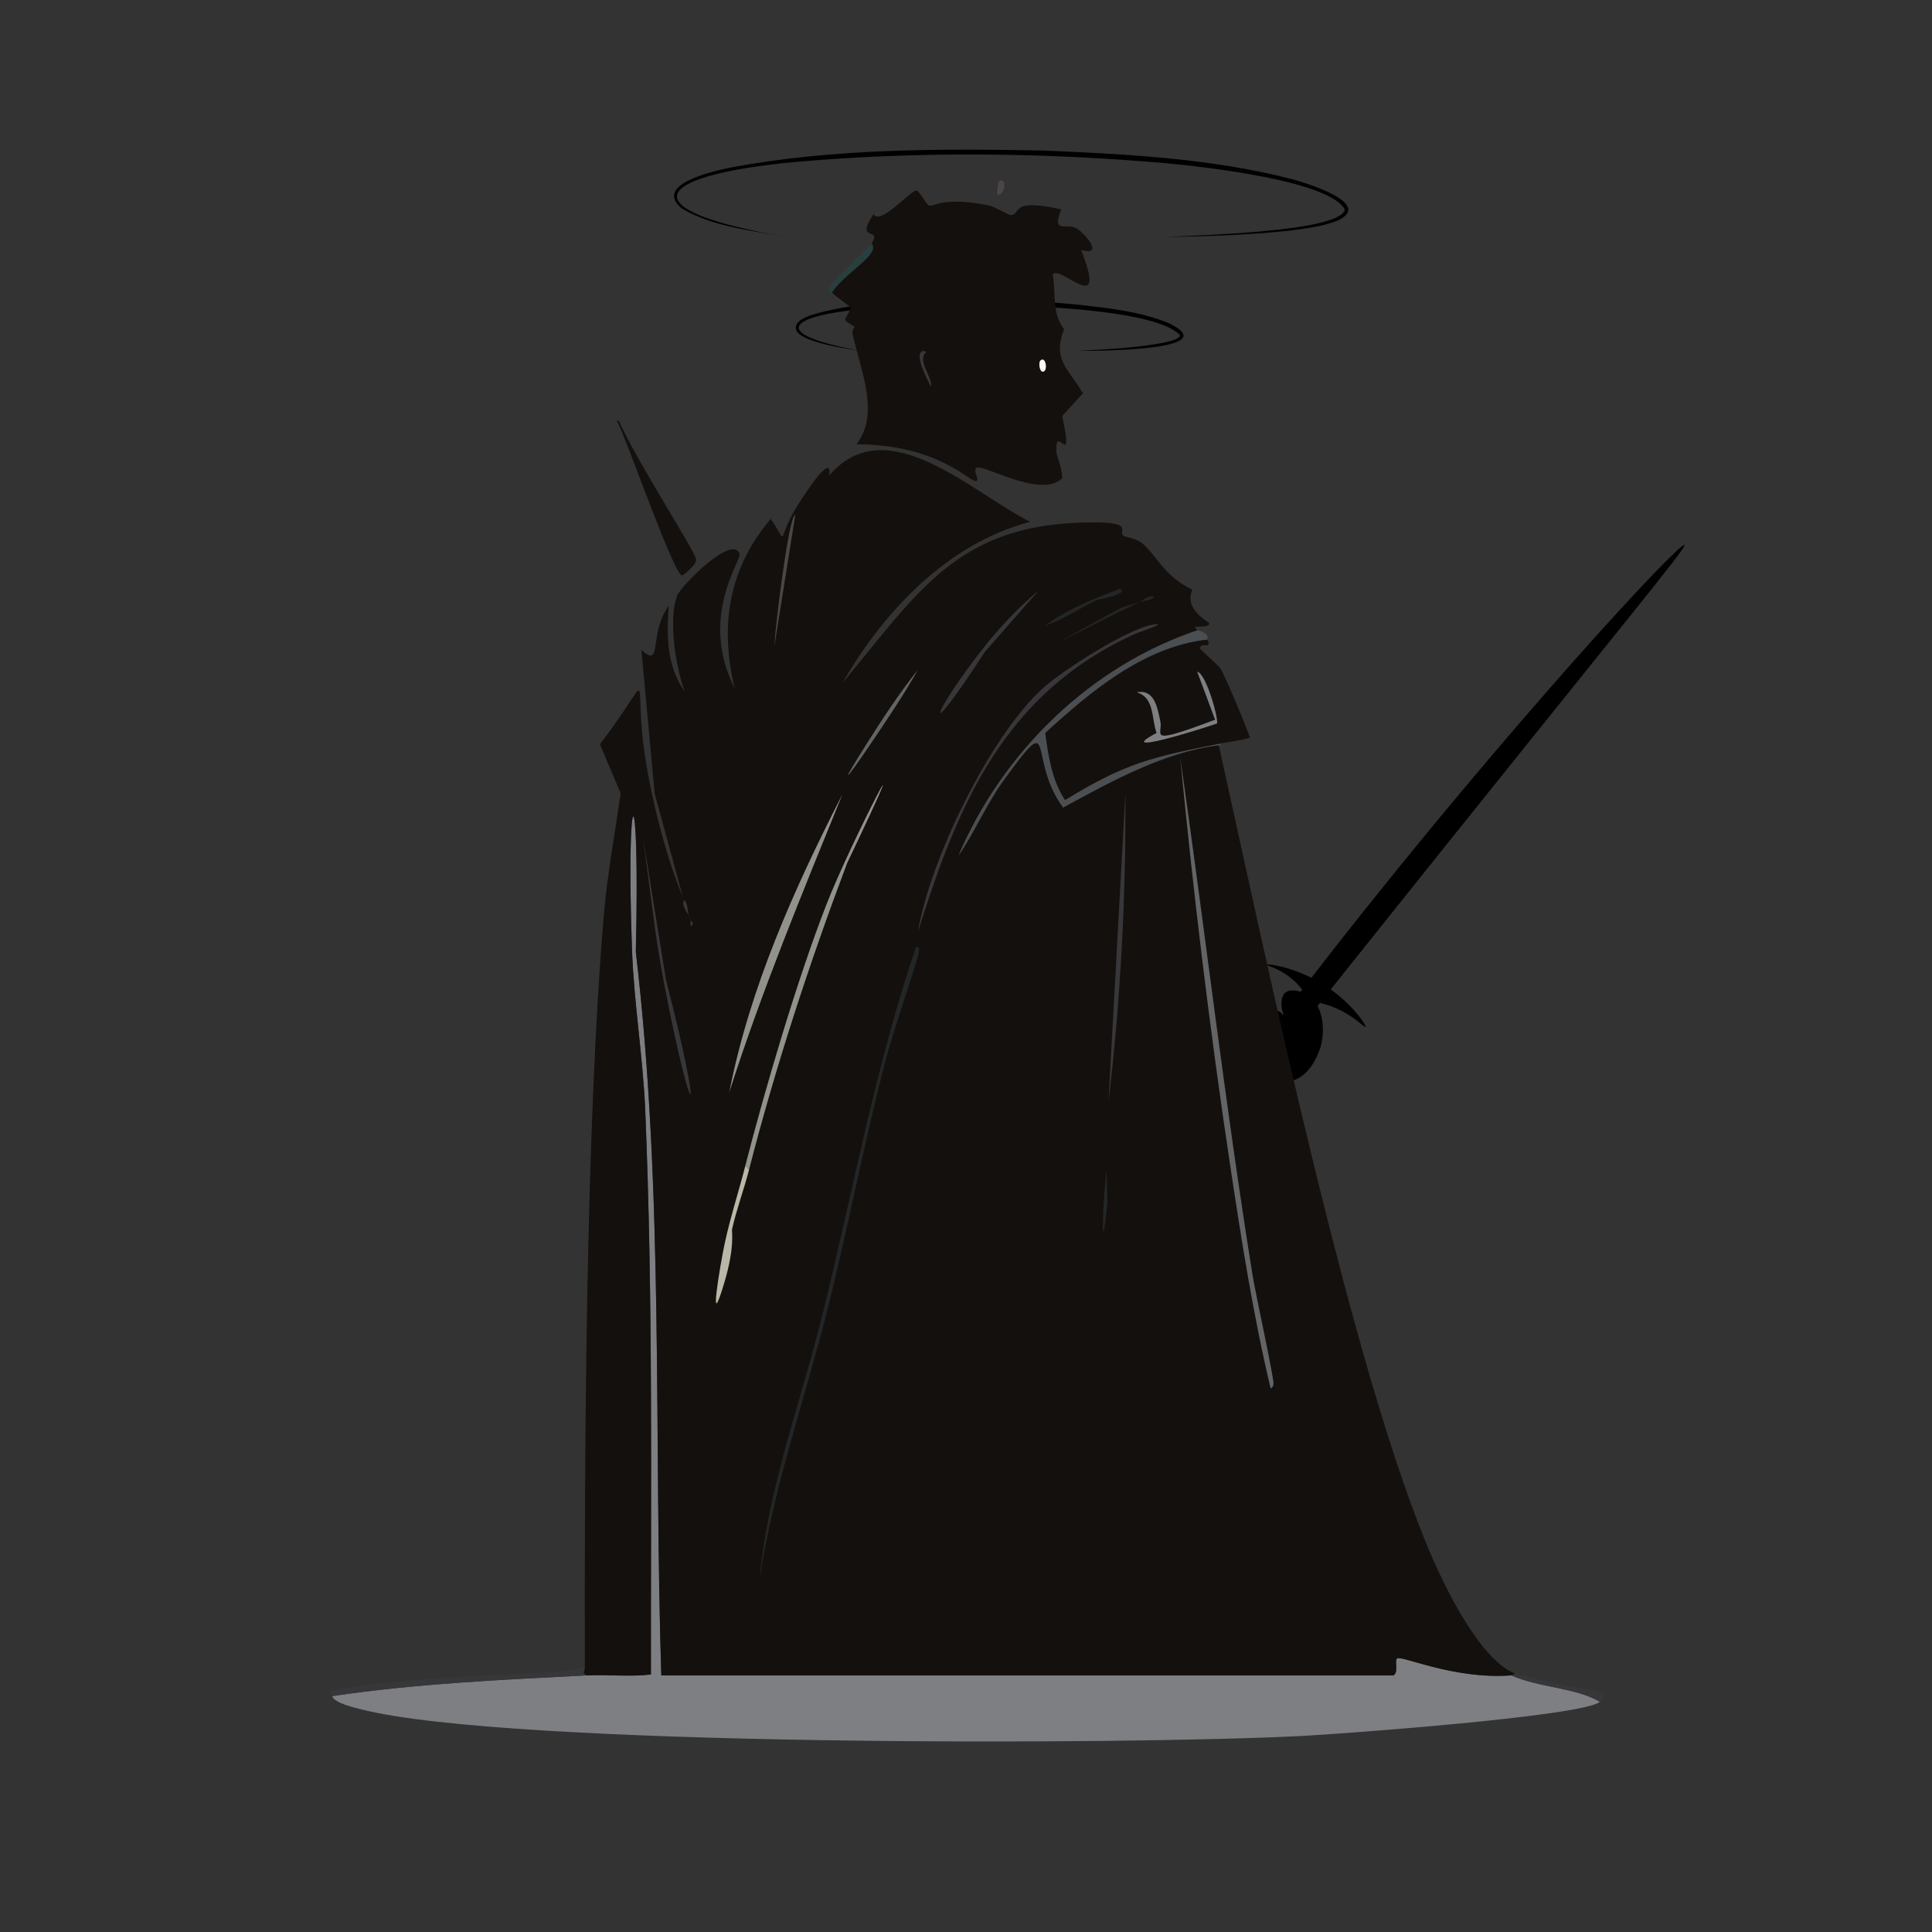 <?xml version="1.0" encoding="UTF-8"?><svg id="a" xmlns="http://www.w3.org/2000/svg" viewBox="0 0 361 361"><rect x="0" y="0" width="361" height="361" fill="#333333" stroke="none"/><defs><style>.b{fill:#37373a;}.b,.c,.d,.e,.f,.g,.h,.i,.j,.k,.l,.m{stroke-width:0px;}.c{fill:#626466;}.d{fill:#232626;}.e{fill:#4b4f52;}.f{fill:#7e7f83;}.h{fill:#14100d;}.i{fill:#283f3f;}.j{fill:#91938b;}.k{fill:#fbfaf9;}.l{fill:#4b4746;}.m{fill:#bab7a9;}</style></defs><path class="g" d="m160.95,65.57c-3.33-.49-6.69-.99-9.86-2.19-.79-.35-1.66-.7-2.18-1.45-.93-1.66,1.41-2.61,2.61-3.04,7.55-2.3,15.57-2.47,23.4-2.81,8.98-.24,17.97-.02,26.91.89,5.56.64,11.28,1.24,16.52,3.4,11.12,5.28-14.46,5.19-17.03,5.2,5.57-.34,11.2-.51,16.67-1.66.79-.22,2.31-.52,2.52-1.27-6.15-6.63-48.76-6.14-58.95-4.93-15.52,1.45-17.06,4.94-.61,7.86h0Z"/><path class="g" d="m255.14,191.88c-.18.19-1.88-1.89-5.48-3.48-2.3-1.01-2.75-.68-4.34-1.68-2.03-1.28-1.95-2.25-4.08-3.95-2.47-1.98-4.69-2.36-4.64-2.52.08-.25,5.55.43,10.86,3.82,5,3.19,7.93,7.56,7.68,7.81Z"/><path class="g" d="m246.54,196.25c-.27.73-2.11,5.83-6.3,5.83-3.04,0-5.92-2.72-6.3-5.83-.5-4.04,3.35-7.71,4.94-7.29.8.21,1.27,1.52,1.36,1.47.09-.05-.66-1.04-.78-2.37-.02-.28-.16-1.79.65-2.53.98-.89,3.08-.4,4.4.52,2.88,2.01,3.23,6.91,2.03,10.21Z"/><path class="g" d="m249.04,177.56c-24.95,31.84-46.01,62.31-45.26,62.88.52.39,11.38-13.63,48.36-59.94,51.41-64.38,63.11-78.21,62.59-78.65-.83-.7-32.53,33.39-65.7,75.71Z"/><path class="f" d="m282.38,313.05c5.22,2.31,12.1,2.28,16.57,4.94-3.26,2.71-47.98,5.96-55.17,6.35-33.02,1.76-148.89,2.06-176.27-4.94-1.37-.35-4.97-1.15-5.46-2.47,15.71-2.35,31.72-3.06,47.59-3.88,3.97-.21,8.01.3,11.99-.18-.03-35.15.41-70.28-1.06-105.41-.42-9.97-2.1-19.98-2.47-29.97-1.18-32.37,1.54-34.29.71.35,5.31,44.89,3.34,90.11,4.76,135.2h136.79c1.04-.46.17-2.79.71-3.17.88-.63,10.53,3.97,21.33,3.17Z"/><path class="b" d="m109.64,313.05c-15.87.82-31.88,1.53-47.59,3.88-.16-.42-.64-.69-.18-1.06,14.14-2.53,28.54-2.61,42.83-3.53,1.44-.09,3.15-.39,4.58-.71,0,1-.72.63.35,1.41Z"/><path class="b" d="m290.49,314.46c4.73,1.22,11.3,1.16,8.46,3.53-4.47-2.66-11.35-2.63-16.57-4.94l.71-.35c.94.37,5.41,1.25,7.4,1.76Z"/><path class="h" d="m223.86,117.75c-20.07,6.68-36.5,22.77-44.77,42.13,3.1-4.51,5.23-9.67,8.46-14.1,10.12-13.88,4.28-4.1,11.1,5.11,9.02-4.89,18.75-10.34,29.08-11.63,8.72,39.18,25.15,118.51,40.19,152.47,2.72,6.13,8.92,18.51,15.16,20.98l-.71.35c-10.79.79-20.45-3.8-21.33-3.17-.54.38.34,2.71-.71,3.17H123.56c-1.42-45.09.55-90.31-4.76-135.2.84-34.64-1.88-32.73-.71-.35.36,9.98,2.05,20,2.47,29.97,1.47,35.13,1.03,70.26,1.06,105.41-3.97.47-8.01-.03-11.99.18-1.07-.78-.35-.41-.35-1.41-.07-41.19.17-100.6,3.53-140.49.64-7.65,2.07-15.32,3.17-22.92l-3.88-9.17c10.69-14.01,5.99-13.53,8.46,2.47,1.22,7.93,3.91,18.67,7.05,26.09q-2.64-9.69-5.29-19.39l-2.47-26.79c4.02,3.59,1.3-3.05,5.11-8.28-.41,5.52-.42,11.37,3,16.04-1.72-4.54-3.14-13.6-1.41-17.98.67-1.7,10.28-11.5,11.63-7.76.45,1.24-7.69,11.73-.88,25.21-2.86-11.73-1.19-22.38,6.7-31.73,3.61,5.13.76,4.23,5.11-2.64,2.6-4.1,6.41-9.48,5.82-5.46,10.72-12.55,26.58,3.15,37.55,8.64-15.41,4.06-27.36,16.71-35.08,30.14,13.56-16.19,20.93-29.1,44.07-29.97,11.25-.42,7.23,1.44,8.46,2.47.15.12,2.34.43,3.53,1.41,2.7,2.22,3.91,6.02,9.34,8.64-1.68,3.88,3.23,5.96,3.17,6.35-.15,1.03-4.17,0-2.12,1.23Z"/><path class="e" d="m225.62,119.51c-11.81,1.28-21.85,9.69-30.32,17.45.61,4.29,1.22,8.78,3.7,12.52,11.43-7.04,16.6-8.11,29.08-10.58.04.31-.09.32-.35.35-10.34,1.29-20.07,6.75-29.08,11.63-6.83-9.21-.98-19-11.1-5.11-3.23,4.43-5.36,9.59-8.46,14.1,8.27-19.36,24.7-35.45,44.77-42.13,2.38.86,1.62,1.45,1.76,1.76Z"/><path class="c" d="m220.51,141.37c4.64,32.36,8.38,64.84,13.57,97.12.47,2.93,3.99,19.08,3.88,20.09-.05.48-.18.59-.53.88-3.28-13.73-5.48-27.81-7.58-41.78-3.81-25.31-6.9-50.86-9.34-76.32Z"/><path class="d" d="m171.16,176.97c.68-.09.53.34.53.88,0,1.09-4.62,14.15-6.35,20.8-3.91,15.05-6.81,30.39-10.58,45.48-4.26,17.1-10.28,33.78-12.87,51.29,1.48-17.07,7.72-33.33,11.81-49.88,5.66-22.88,9.85-46.22,17.45-68.57Z"/><path class="j" d="m157.41,148.42c-7.48,18.42-15.09,36.75-21.15,55.7,3.83-19.55,12.12-38.05,21.15-55.7Z"/><path class="j" d="m139.96,218.57l-.71-.71c3.78-14.69,9.71-34.83,15.16-48.83,4.57-11.74,18.88-39.17,3.88-7.76-7.07,18.77-13.33,37.85-18.33,57.29Z"/><path class="b" d="m215.58,116.69c2.97-.43-2.83,1.45-3.53,1.76-24.3,11.1-32.96,31.49-40.54,55.7,2.24-13.44,13.37-36.41,23.27-45.48,3.73-3.42,16.13-11.31,20.8-11.99Z"/><path class="b" d="m210.29,148.07c.11,19.31-.88,38.65-3.17,57.82l3.17-57.82Z"/><path class="m" d="m139.96,218.57c-.95,3.7-2.33,7.39-3.17,11.1-.11.49.57,3.18-1.41,9.87-3.21,10.84-.76-3.44,0-7.05,1.03-4.86,2.64-9.8,3.88-14.63l.71.71Z"/><path class="b" d="m120.04,155.82q2.2,13.66,4.41,27.32c7.19,27.86,5.06,28.67-.35.71-1.78-9.21-2.74-18.74-4.05-28.03Z"/><path class="b" d="m194.07,110.34l-10.05,11.46c-12.12,18.71-10.07,11.61,0-1.06,3-3.77,6.37-7.28,10.05-10.4Z"/><path class="c" d="m171.51,125.15c-2.44,4.37-5.67,9.18-8.64,13.57-5.01,7.42-6.32,8.78-.88.18,2.96-4.68,6.01-9.31,9.52-13.75Z"/><path class="l" d="m148.6,96.24q-1.94,12.16-3.88,24.33c-.05-1.97,2.67-24.59,3.88-24.33Z"/><path class="d" d="m209.23,109.99c1.91,1.04-3.98,2.01-4.23,2.12-2.72,1.19-6.24,3.69-9.69,4.76,4.22-3.12,9.1-4.98,13.93-6.87Z"/><path class="d" d="m212.93,112.46c-13.18,6.41-23.83,12.28-3.35,1.06,1.11-.33,2.26-.69,3.35-1.06Z"/><path class="d" d="m206.76,218.57l.18,6.17c-1.33,13-.9-.67-.18-6.17Z"/><path class="h" d="m140.84,300.01c.52.27.26,2.33.18,2.64-.71,2.59-1.31,1.5-.18-2.64Z"/><path class="h" d="m141.54,295.78c.6-.08.47.15.53.53.22,1.41-2.17,6.52-.53-.53Z"/><path class="b" d="m128.68,170.98c-.05-.14-1.4-1.67-.88-2.82.79.68.63,1.94.88,2.82Z"/><path class="d" d="m212.93,112.46c.73-.35,1.81-1.4,2.82-.88-1.11.75-2.41.74-2.82.88Z"/><path class="b" d="m129.03,172.04c-.15-.41-.23-.63-.35-1.06.18.45.23.58.35,1.06Z"/><path class="b" d="m129.03,172.04c.01.05.75.08.18,1.06-.37-.25-.07-.77-.18-1.06Z"/><path class="h" d="m115.28,78.62h.35c3.45,7.75,14.3,24.44,14.45,25.91.1.99-2.45,3.02-2.64,3-1.56-.15-10.39-25.63-12.16-28.91Z"/><path class="i" d="m155.47,54.64s-.83-.24-.71-.88c1.27-1.61,7.8-7.8,8.11-8.28,1.73,2.11-4.63,5.14-7.4,9.17Z"/><path class="l" d="m186.67,33.84c1.7-.76.99,2.99-.35,2.47-.12-.05.24-2.42.35-2.47Z"/><path class="h" d="m155.47,54.64c2.77-4.03,9.13-7.06,7.4-9.17,2.03-3.18-3.27-.03.35-5.46,1.17,2.24,6.98-4.44,7.93-4.41.73.03,1.89,2.67,2.47,2.82.91.24,2.61-1.78,11.28,0,.7.14,3.66,1.76,3.88,1.76,2.24,0-.51-3.29,9.52-1.06-1.85,4.7.88,2.49,2.82,3.53,1.41.75,5.42,5.32.88,4.05,5.18,13.05-3.97,2.62-5.29,4.58.6,3.4-.18,7.39,2.12,10.22-2.22,5.71.7,7.25,3.53,11.99l-3.88,4.23c2.32,10.94-1.53.64-1.06,7.05.02.23,1.05,2.77,1.06,4.58-3.98,3.93-14.92-2.79-16.04-1.94-.7.53.64,2.22,0,2.47-1.12.44-6.78-6.8-22.39-6.87,4.36-5.73.87-13.51-.71-20.45-.25-1.09.37-1.34.35-1.41-.08-.36-1.66-.89-1.76-1.41-.04-.2,1.07-2,1.06-2.12-.06-.47-2.95-2.18-3.53-3Z"/><path class="b" d="m172.57,65.57l.53.18c-1.89,1.62,1.1,4.48.88,6.52-.55-1.02-3.45-6.39-1.41-6.7Z"/><path class="k" d="m194.43,67.33c1.05-.86,1.44,2.27.35,2.12-.56-.08-.78-1.77-.35-2.12Z"/><path class="h" d="m225.62,119.51c.87,1.9-1.17.39-1.41,1.59-.05.27,3.42,3.14,3.88,3.88.72,1.16,4.82,10.75,5.46,12.87-1.79.53-3.65.7-5.46,1.06-12.48,2.47-17.66,3.54-29.08,10.58-2.48-3.74-3.09-8.22-3.7-12.52,8.47-7.76,18.5-16.17,30.32-17.45Z"/><path class="f" d="m223.69,125.5c1.7.31,4.08,9,3.7,9.69-2.99,1.06-19.7,6.26-11.28,1.76-.99-2.66-.33-6.6-3.7-7.58,3.4-.69,3.9,3.12,4.41,5.46.53,2.45-2.84,4.58,10.22-.35l-3.35-8.99Z"/><path class="g" d="m147.16,44.3c-6.65-1.23-13.84-1.86-19.77-5.35-5.44-4.56,6.05-6.98,9.09-7.64,19.27-3.59,39.01-3.55,58.54-3.18,15.61.68,31.42,1.45,46.61,5.4,2.84.79,15.32,4.66,8.07,7.79-2.79,1.03-5.75,1.39-8.67,1.77-7.79.84-15.62,1.06-23.43,1.21,5.16-.35,32.58-.86,33.7-5.12-2.87-5.47-26.46-7.99-32.93-8.64-23.31-2.05-46.87-2.32-70.18-.24-27.3,2.64-30.16,9.11-1.03,13.99h0Z"/></svg>